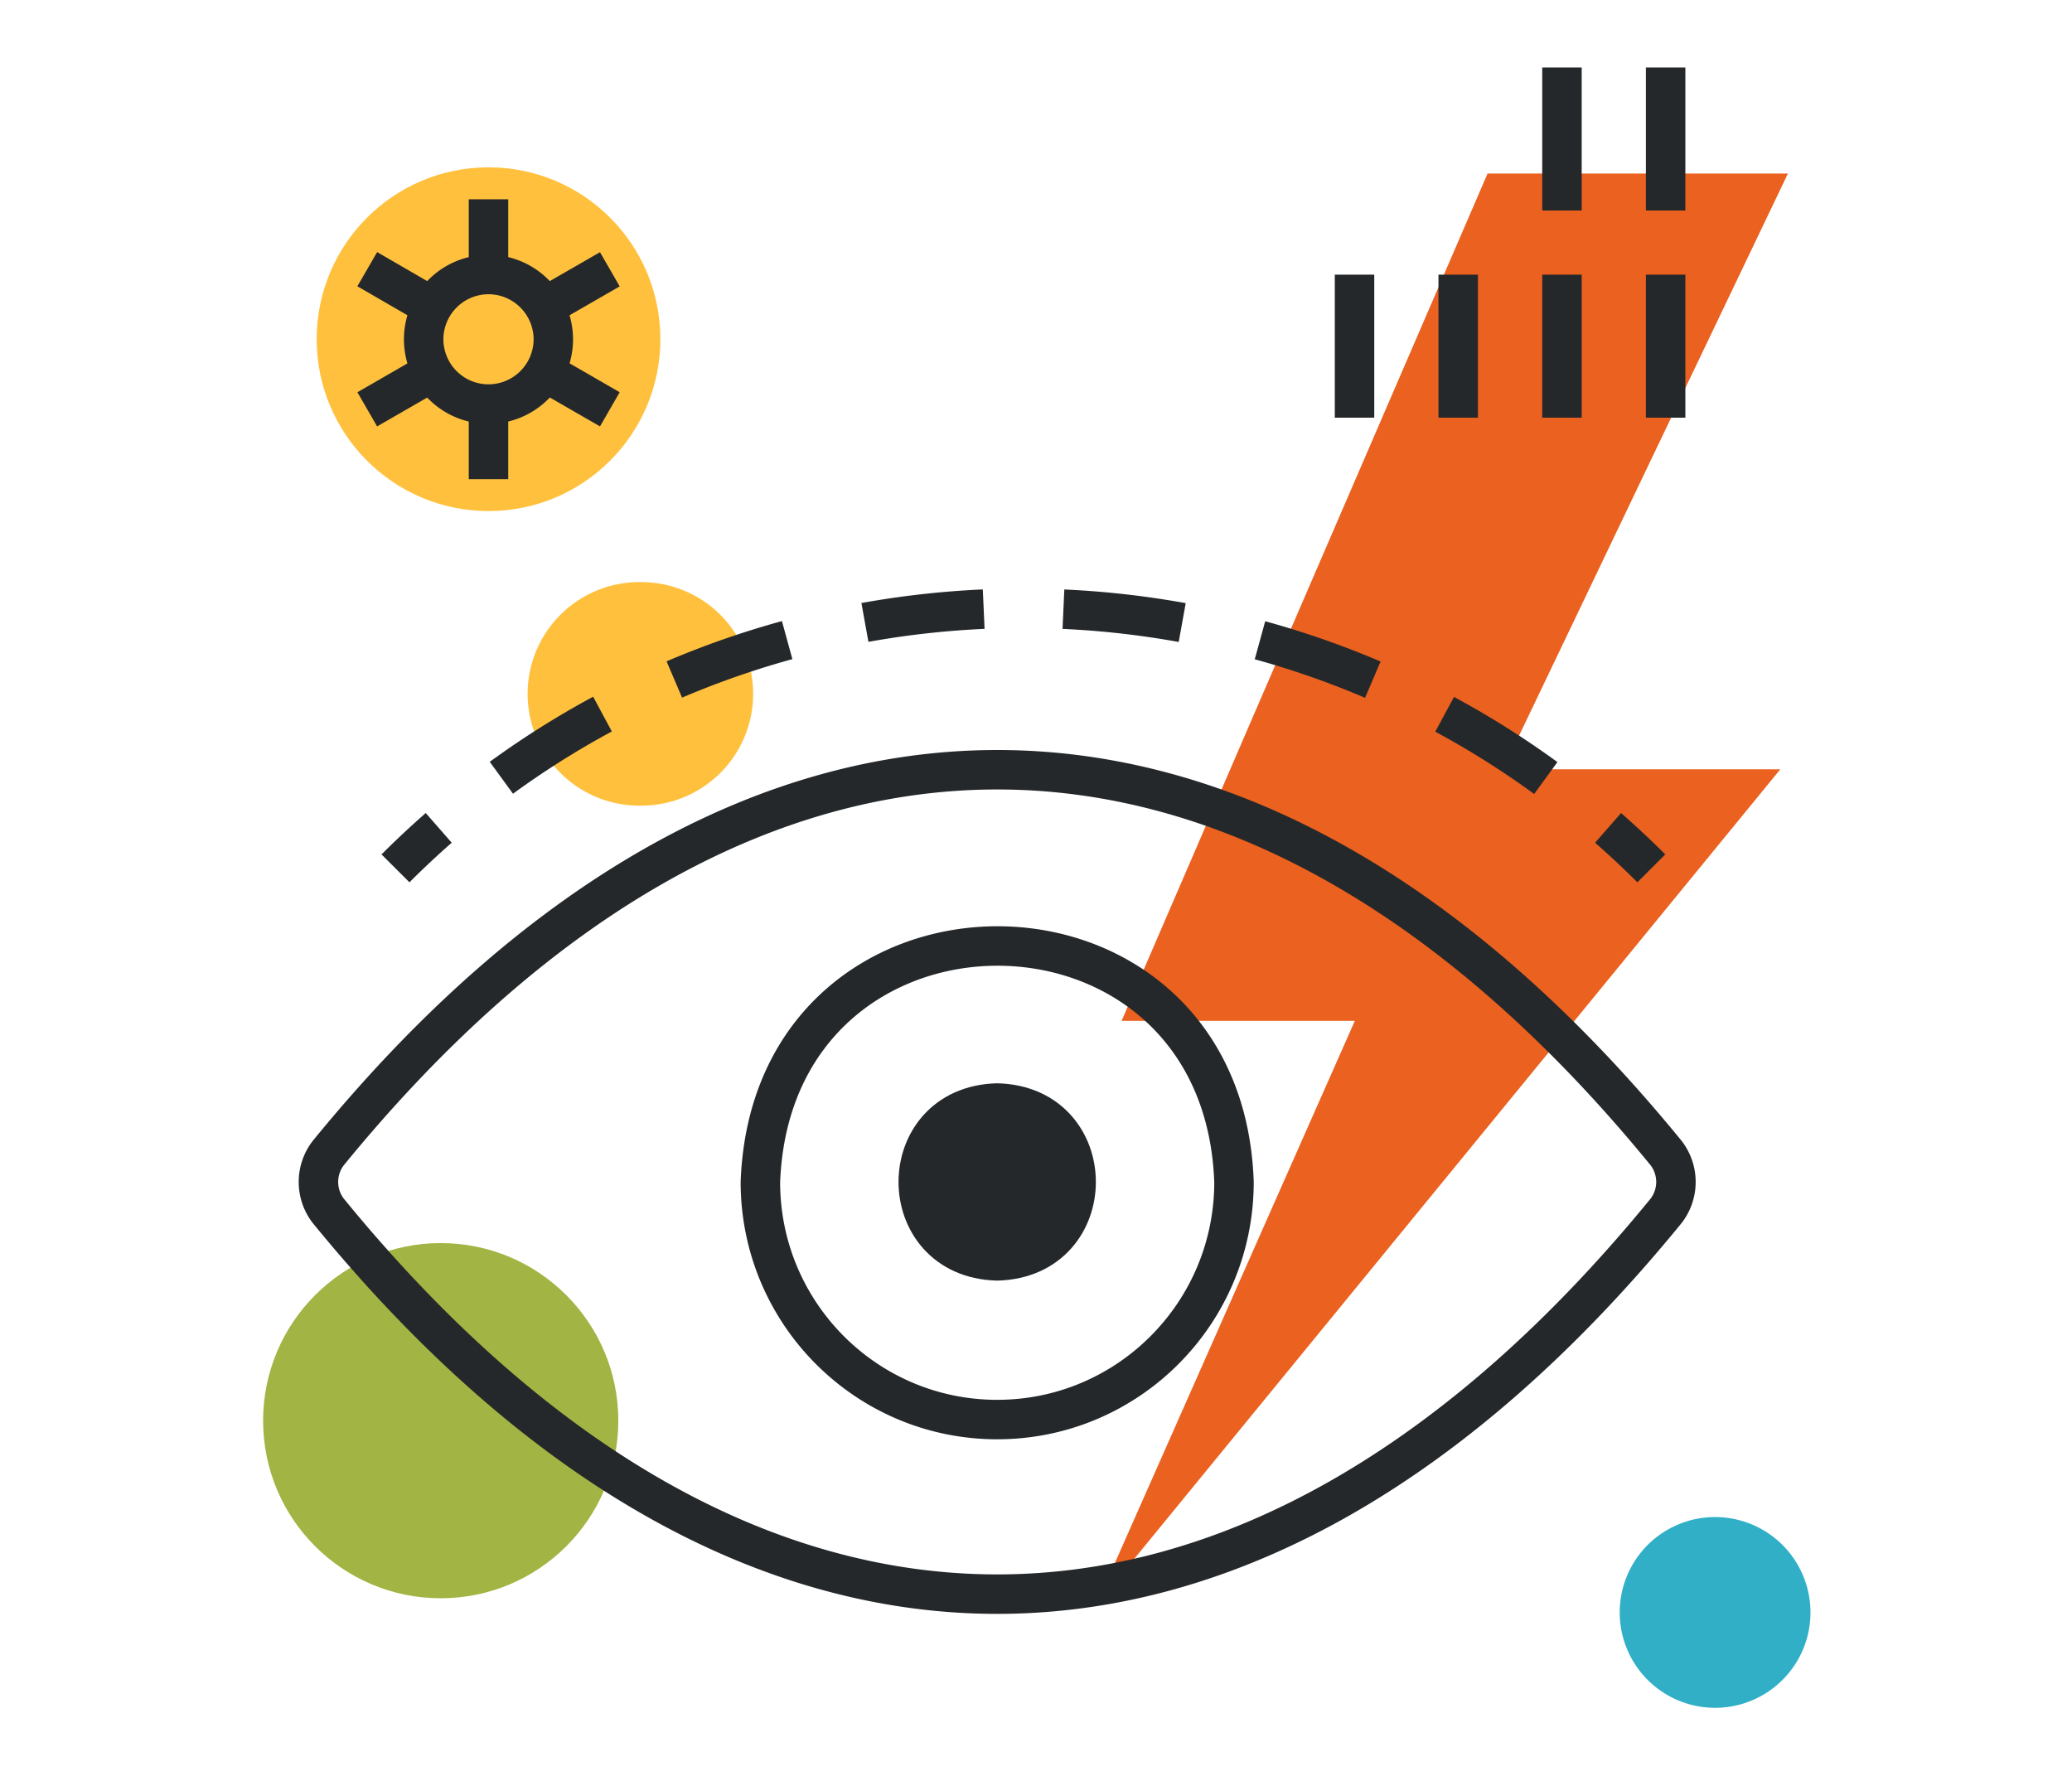 <svg width="126" height="108" viewBox="0 0 126 108" xmlns="http://www.w3.org/2000/svg"><g fill="none" fill-rule="evenodd"><path d="M0 0h126v108H0z"/><path d="M37.6 86.4c0 5.964-4.835 10.798-10.8 10.798-5.965 0-10.8-4.834-10.8-10.798 0-5.963 4.835-10.802 10.8-10.802 5.965 0 10.8 4.84 10.8 10.802" fill="#A2B443"/><path fill="#EA6120" d="M90.46 10.555h18.264L91.398 46.783h16.865L66.652 97.637l15.737-35.554H68.205L90.46 10.555"/><path d="M110.097 98.06a5.8 5.8 0 1 1-11.601 0 5.8 5.8 0 0 1 11.6 0" fill="#30AFC7"/><path d="M45.8 42.2a6.8 6.8 0 0 1-6.8 6.796A6.799 6.799 0 1 1 39 35.4a6.803 6.803 0 0 1 6.8 6.8" fill="#FFC13D"/><path d="M101.267 51.96a56.242 56.242 0 0 0-2.688-2.515l-1.581 1.805c.878.77 1.735 1.572 2.572 2.407l1.697-1.697m-6.559-5.614a54.84 54.84 0 0 0-6.288-3.962l-1.14 2.112a52.469 52.469 0 0 1 6.014 3.79l1.414-1.94Zm-10.754-6.115a54.739 54.739 0 0 0-7.016-2.45l-.636 2.313a52.293 52.293 0 0 1 6.708 2.345l.944-2.208Zm-11.85-3.552a55.816 55.816 0 0 0-7.382-.83l-.108 2.397a53.41 53.41 0 0 1 7.064.795l.427-2.362Zm-12.338-.833c-2.474.11-4.941.387-7.384.826l.427 2.362a53.4 53.4 0 0 1 7.063-.79l-.106-2.398ZM47.55 37.771a54.837 54.837 0 0 0-7.015 2.448l.941 2.208a52.683 52.683 0 0 1 6.71-2.342l-.636-2.314ZM36.07 42.37a55.151 55.151 0 0 0-6.288 3.96l1.413 1.941a52.297 52.297 0 0 1 6.012-3.787L36.07 42.37Zm-10.182 7.075a55.097 55.097 0 0 0-2.688 2.517l1.7 1.695a52.697 52.697 0 0 1 2.57-2.407l-1.58-1.805" fill="#25282A"/><path d="M40.158 20.628c0 5.774-4.677 10.452-10.447 10.452-5.774 0-10.454-4.678-10.454-10.452s4.68-10.452 10.454-10.452c5.77 0 10.447 4.678 10.447 10.452" fill="#FFC13D"/><path d="M33.65 20.633h-1.2a2.751 2.751 0 0 1-2.744 2.74 2.746 2.746 0 0 1-2.743-2.735 2.75 2.75 0 0 1 2.743-2.744 2.752 2.752 0 0 1 2.744 2.739h2.397a5.143 5.143 0 0 0-5.14-5.139 5.146 5.146 0 0 0-5.144 5.144 5.142 5.142 0 0 0 10.284-.005H33.65" fill="#25282A"/><path fill="#25282A" d="M28.506 15.852h2.4V12.12h-2.4zm0 13.288h2.4v-3.717h-2.4zm-2.342-11.937-3.23-1.872-1.203 2.079 3.23 1.87m12.723 4.574-3.23-1.863-1.198 2.081 3.23 1.86m-11.522-3.941-3.23 1.863 1.197 2.078 3.23-1.86m10.325-8.736-3.23 1.86 1.198 2.08 3.23-1.86M81.17 25.4h2.4v-8.696h-2.4zm6.304 0h2.4v-8.696h-2.4zm6.31 0h2.4v-8.696h-2.4zm6.305 0h2.4v-8.696h-2.4zm-6.305-12.598h2.4V4.106h-2.4zm6.305 0h2.4V4.106h-2.4z"/><g fill-rule="nonzero" stroke="#25282A" stroke-width="2.4"><path d="M101.325 70.133c-25.44-31.162-56.045-31.027-81.37 0a2.88 2.88 0 0 0 0 3.494c25.44 31.162 56.045 31.027 81.37 0a2.88 2.88 0 0 0 0-3.494ZM60.64 86.33c-7.953 0-14.4-6.467-14.4-14.446.72-19.138 28.132-19.138 28.8 0 0 7.979-6.447 14.446-14.4 14.446Z"/><path d="M60.64 67.08c-6.4.176-6.4 9.424 0 9.6 6.4-.176 6.4-9.424 0-9.6Z" fill="#25282A"/></g></g></svg>